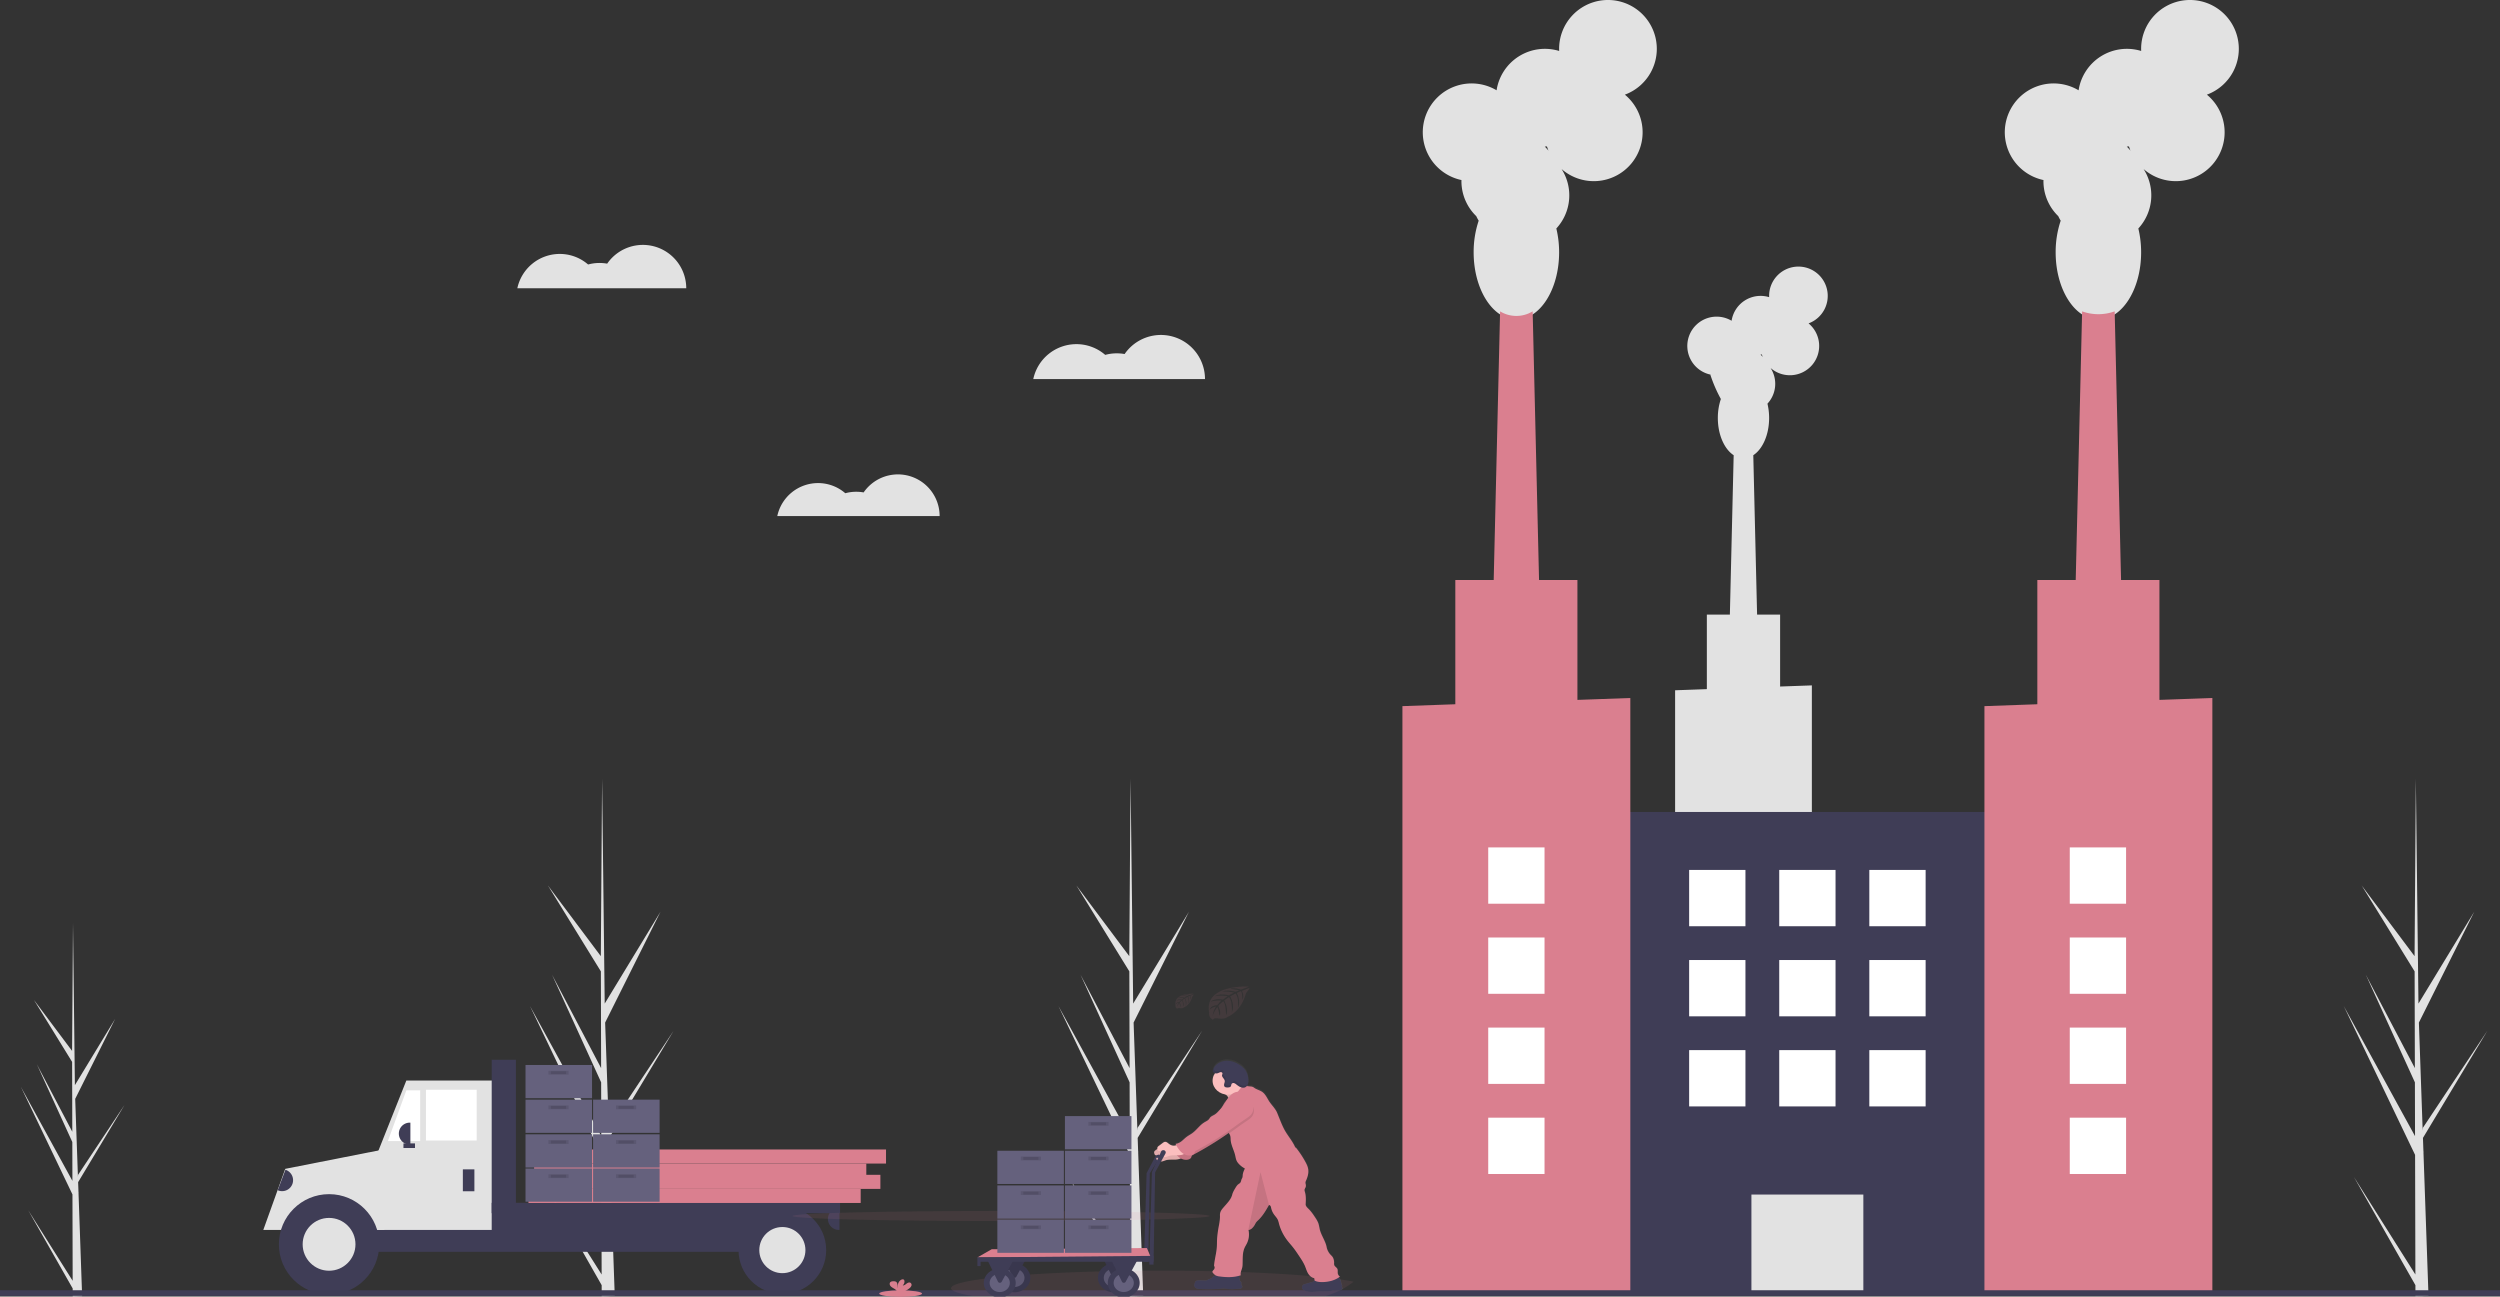 <?xml version="1.0" encoding="UTF-8" standalone="no"?>
<svg
   id="b6c881ec-80a2-4aeb-a87c-bea63cd39014"
   data-name="Layer 1"
   width="888"
   height="460.526"
   viewBox="0 0 888 460.526"
   version="1.1"
   sodipodi:docname="undraw_factory_dy0a.svg"
   inkscape:version="1.1 (c68e22c387, 2021-05-23)"
   xmlns:inkscape="http://www.inkscape.org/namespaces/inkscape"
   xmlns:sodipodi="http://sodipodi.sourceforge.net/DTD/sodipodi-0.dtd"
   xmlns="http://www.w3.org/2000/svg"
   xmlns:svg="http://www.w3.org/2000/svg"
   xmlns:rdf="http://www.w3.org/1999/02/22-rdf-syntax-ns#"
   xmlns:cc="http://creativecommons.org/ns#"
   xmlns:dc="http://purl.org/dc/elements/1.1/">
  <rect x="0" y="0" width="888" height="460.526" fill="#333333" stroke="none"/>
  <defs
     id="defs135">
    <linearGradient
       id="a2db50a1-d77e-4212-a847-6fb1a49f9674"
       x1="905.83"
       y1="758.77"
       x2="905.83"
       y2="275.63"
       gradientUnits="userSpaceOnUse">
      <stop
         offset="0"
         stop-color="gray"
         stop-opacity="0.25"
         id="stop1914" />
      <stop
         offset="0.54"
         stop-color="gray"
         stop-opacity="0.12"
         id="stop1916" />
      <stop
         offset="1"
         stop-color="gray"
         stop-opacity="0.1"
         id="stop1918" />
    </linearGradient>
    <linearGradient
       id="a2db50a1-d77e-4212-a847-6fb1a49f9674-5"
       x1="905.83"
       y1="758.77"
       x2="905.83"
       y2="275.63"
       gradientUnits="userSpaceOnUse">
      <stop
         offset="0"
         stop-color="gray"
         stop-opacity="0.25"
         id="stop3352" />
      <stop
         offset="0.54"
         stop-color="gray"
         stop-opacity="0.12"
         id="stop3354" />
      <stop
         offset="1"
         stop-color="gray"
         stop-opacity="0.1"
         id="stop3356" />
    </linearGradient>
  </defs>
  <sodipodi:namedview
     id="namedview133"
     pagecolor="#ffffff"
     bordercolor="#666666"
     borderopacity="1.0"
     inkscape:pageshadow="2"
     inkscape:pageopacity="0.0"
     inkscape:pagecheckerboard="0"
     showgrid="false"
     inkscape:zoom="0.99695686"
     inkscape:cx="446.35833"
     inkscape:cy="145.94413"
     inkscape:window-width="1920"
     inkscape:window-height="1001"
     inkscape:window-x="-9"
     inkscape:window-y="-9"
     inkscape:window-maximized="1"
     inkscape:current-layer="g3709" />
  <title
     id="title2">factory</title>
  <path
     d="M369.701,672.443l-21.874-34.714,21.885,38.496.012,3.955q2.341-.027,4.634-.179l-1.784-50.812.023-.393-.04-.075-.17-4.801,22.872-38.046-22.895,34.451-.069,1.017-1.348-38.391,19.662-39.364-19.816,32.618-.922-79.573-.004-.265-.003.261-.449,62.738-18.788-25.102,18.805,30.506.087,34.362-17.433-33.187,17.443,38.239.048,19.107L344.254,577.082l25.343,52.874Z"
     transform="translate(-156 -219.737)"
     fill="#e2e2e2"
     id="path4" />
  <path
     d="M557.413,672.443,535.538,637.729,557.423,676.225l.012,3.955q2.341-.027,4.634-.179L560.285,629.189l.023-.393-.04-.075-.17-4.801L582.97,585.873l-22.895,34.451-.069,1.017-1.348-38.391,19.662-39.364-19.816,32.618-.922-79.573-.004-.265-.003.261-.449,62.738-18.788-25.102,18.805,30.506.087,34.362-17.433-33.187,17.443,38.239.048,19.107-25.323-46.208,25.343,52.874Z"
     transform="translate(-156 -219.737)"
     fill="#e2e2e2"
     id="path6" />
  <path
     d="M181.811,674.676l-15.795-25.067,15.803,27.797.008,2.856q1.69-.02,3.346-.13l-1.288-36.691.017-.284-.029-.054-.123-3.467L200.266,612.164l-16.533,24.877-.049.734-.973-27.722,14.198-28.424-14.309,23.553-.666-57.459-.003-.191-.002.188-.324,45.303-13.567-18.126,13.579,22.028.063,24.813-12.588-23.964,12.595,27.612.035,13.797L163.436,605.816l18.3,38.18Z"
     transform="translate(-156 -219.737)"
     fill="#e2e2e2"
     id="path8" />
  <path
     d="M1013.945,672.443l-21.874-34.714,21.885,38.496.012,3.955q2.341-.027,4.634-.179l-1.784-50.812.023-.393-.04-.075-.17-4.801,22.872-38.046-22.895,34.451-.069,1.017-1.348-38.391,19.662-39.364-19.816,32.618-.922-79.573-.004-.265-.003.261-.449,62.738-18.788-25.102,18.805,30.506.087,34.362-17.433-33.187,17.443,38.239.048,19.107-25.323-46.208,25.343,52.874Z"
     transform="translate(-156 -219.737)"
     fill="#e2e2e2"
     id="path10" />
  <rect
     x="257.519"
     y="636.524"
     width="35.644"
     height="13.93"
     transform="translate(394.682 1067.241) rotate(-180)"
     fill="#3f3d56"
     id="rect24" />
  <rect
     x="260.797"
     y="648.815"
     width="175.76"
     height="15.568"
     transform="translate(541.353 1093.461) rotate(-180)"
     fill="#3f3d56"
     id="rect26" />
  <polygon
     points="133.68 436.862 175.879 436.862 175.879 383.806 144.332 383.806 133.68 410.565 133.68 436.862"
     fill="#e2e2e2"
     id="polygon28" />
  <rect
     x="307.297"
     y="606.821"
     width="18.027"
     height="18.027"
     transform="translate(476.621 1011.931) rotate(-180)"
     fill="#fff"
     id="rect30" />
  <polygon
     points="137.777 405.315 149.249 405.315 149.249 387.289 144.332 387.289 137.777 405.315"
     fill="#fff"
     id="polygon32" />
  <rect
     x="320.408"
     y="635.09"
     width="4.097"
     height="7.784"
     transform="translate(488.912 1058.227) rotate(-180)"
     fill="#3f3d56"
     id="rect34" />
  <path
     d="M297.669,618.497h.205a3.892,3.892,0,0,1,3.892,3.892v0a3.892,3.892,0,0,1-3.892,3.892h-.205a0,0,0,0,1,0,0v-7.784A0,0,0,0,1,297.669,618.497Z"
     transform="translate(443.436 1025.042) rotate(180)"
     fill="#3f3d56"
     id="path36" />
  <path
     d="M450.077,648.815h.205a3.892,3.892,0,0,1,3.892,3.892v0a3.892,3.892,0,0,1-3.892,3.892h-.205a0,0,0,0,1,0,0v-7.784A0,0,0,0,1,450.077,648.815Z"
     transform="matrix(-1, 0, 0, -1, 748.25, 1085.677)"
     fill="#3f3d56"
     id="path38" />
  <path
     d="M273.292,648.756a20.27,20.27,0,0,0-15.756,7.843h-8.007l7.784-21.684,36.258-7.151-1.024,28.835H289.048A20.27,20.27,0,0,0,273.292,648.756Z"
     transform="translate(-156 -219.737)"
     fill="#e2e2e2"
     id="path40" />
  <circle
     cx="116.883"
     cy="441.983"
     r="17.822"
     fill="#3f3d56"
     id="circle42" />
  <circle
     cx="116.883"
     cy="441.983"
     r="9.38"
     fill="#e2e2e2"
     id="circle44" />
  <circle
     cx="277.894"
     cy="444.032"
     r="15.568"
     fill="#3f3d56"
     id="circle46" />
  <circle
     cx="277.894"
     cy="444.032"
     r="8.194"
     fill="#e2e2e2"
     id="circle48" />
  <rect
     x="330.65"
     y="596.169"
     width="8.604"
     height="62.069"
     transform="translate(513.904 1034.67) rotate(-180)"
     fill="#3f3d56"
     id="rect50" />
  <rect
     x="330.65"
     y="646.971"
     width="123.729"
     height="3.687"
     transform="translate(629.028 1077.893) rotate(-180)"
     fill="#3f3d56"
     id="rect52" />
  <rect
     x="299.308"
     y="625.872"
     width="4.097"
     height="1.639"
     transform="translate(446.713 1033.645) rotate(-180)"
     fill="#3f3d56"
     id="rect54" />
  <path
     d="M255.88,635.705h.205a3.892,3.892,0,0,1,3.892,3.892v0a3.892,3.892,0,0,1-3.892,3.892h-.205a0,0,0,0,1,0,0v-7.784A0,0,0,0,1,255.88,635.705Z"
     transform="translate(86.941 -269.623) rotate(20.717)"
     fill="#3f3d56"
     id="path58" />
  <rect
     x="343.714"
     y="642.033"
     width="118"
     height="5"
     transform="translate(649.428 1069.328) rotate(-180)"
     fill="#da7f8f"
     id="rect64" />
  <rect
     x="350.714"
     y="637.033"
     width="118"
     height="5"
     transform="translate(663.428 1059.328) rotate(-180)"
     fill="#da7f8f"
     id="rect66" />
  <rect
     x="345.714"
     y="633.033"
     width="118"
     height="5"
     transform="translate(653.428 1051.328) rotate(-180)"
     fill="#da7f8f"
     id="rect68" />
  <rect
     x="352.714"
     y="628.033"
     width="118"
     height="5"
     transform="translate(667.428 1041.328) rotate(-180)"
     fill="#da7f8f"
     id="rect70" />
  <path
     d="M538.337,341.979a15.596,15.596,0,0,1,10.237,3.814,15.606,15.606,0,0,1,6.887-.303,15.66,15.66,0,0,1,28.555,8.887H523.019A15.665,15.665,0,0,1,538.337,341.979Z"
     transform="translate(-156 -219.737)"
     fill="#e2e2e2"
     id="path72" />
  <path
     d="M446.572,391.327a14.744,14.744,0,0,1,9.678,3.606,14.755,14.755,0,0,1,6.511-.286,14.805,14.805,0,0,1,26.996,8.402H432.09A14.81,14.81,0,0,1,446.572,391.327Z"
     transform="translate(-156 -219.737)"
     fill="#e2e2e2"
     id="path74" />
  <path
     d="M354.824,309.935a15.341,15.341,0,0,1,10.069,3.752,15.351,15.351,0,0,1,6.775-.298,15.404,15.404,0,0,1,28.088,8.742h-60A15.409,15.409,0,0,1,354.824,309.935Z"
     transform="translate(-156 -219.737)"
     fill="#e2e2e2"
     id="path76" />
  <path
     d="M750.999,464.923V589.828H799.573V463.188l-11.276.403V438.033h-8.179l-1.348-56.604c3.3-2.151,5.623-7.258,5.623-13.222a21.669,21.669,0,0,0-.594-5.084,10.4,10.4,0,0,0,1.12-12.668,10.407,10.407,0,1,0,13.487-15.851,10.41,10.41,0,1,0-14.014-9.767c0,.152.005.304.011.454a10.415,10.415,0,0,0-13.338,8.383,10.409,10.409,0,1,0-7.485,19.127c-.002.076-.006.151-.006.227a50.599,50.599,0,0,0,3.676,8.435,21.026,21.026,0,0,0-1.074,6.745c0,5.964,2.322,11.072,5.623,13.222l-1.348,56.604h-8.178V464.52Zm30.332-119.268.027.001c.15,0,.299-.005.448-.011q.141.461.322.904A10.453,10.453,0,0,0,781.331,345.654Z"
     transform="translate(-156 -219.737)"
     fill="#e2e2e2"
     id="path78" />
  <rect
     x="724.254"
     y="508.148"
     width="147.458"
     height="170.589"
     transform="translate(1439.966 967.148) rotate(-180)"
     fill="#3f3d56"
     id="rect80" />
  <rect
     x="778.105"
     y="644.041"
     width="39.756"
     height="34.696"
     transform="translate(1439.966 1103.041) rotate(-180)"
     fill="#e2e2e2"
     id="rect82" />
  <path
     d="M675.111,283.692c-.003.126-.01.251-.01.377a17.293,17.293,0,0,0,5.26,12.437,17.329,17.329,0,0,0,.867,1.62,35.029,35.029,0,0,0-1.79,11.241c0,13.174,6.796,23.854,15.18,23.854s15.18-10.68,15.18-23.854a36.105,36.105,0,0,0-.989-8.473,17.334,17.334,0,0,0,1.867-21.113,17.346,17.346,0,1,0,22.479-26.419,17.35,17.35,0,1,0-23.356-16.278c0,.254.008.506.019.757a17.359,17.359,0,0,0-22.23,13.971,17.348,17.348,0,1,0-12.476,31.879Zm29.627-11.911c.25,0,.499-.008.746-.019q.233.769.536,1.506a17.387,17.387,0,0,0-1.327-1.488Z"
     transform="translate(-156 -219.737)"
     fill="#e2e2e2"
     id="path84" />
  <path
     d="M685.941,451.767h17.35l-.62-26.02v-.01l-2.271-95.41a11.095,11.095,0,0,1-11.57,0l-2.27,95.41v.01Z"
     transform="translate(-156 -219.737)"
     fill="#da7f8f"
     id="path86" />
  <polygon
     points="498.141 250.82 498.141 459 579.092 459 579.092 247.93 560.301 248.6 560.301 206.01 516.931 206.01 516.931 250.15 498.141 250.82"
     fill="#da7f8f"
     id="polygon88" />
  <path
     d="M881.841,283.692c-.003.126-.01.251-.01.377a17.293,17.293,0,0,0,5.26,12.437,17.329,17.329,0,0,0,.867,1.62,35.029,35.029,0,0,0-1.79,11.241c0,13.174,6.796,23.854,15.18,23.854s15.18-10.68,15.18-23.854a36.106,36.106,0,0,0-.989-8.473,17.334,17.334,0,0,0,1.867-21.113,17.346,17.346,0,1,0,22.479-26.419,17.35,17.35,0,1,0-23.356-16.278c0,.254.008.506.019.757a17.359,17.359,0,0,0-22.23,13.971,17.348,17.348,0,1,0-12.476,31.879ZM911.468,271.781c.25,0,.499-.008.746-.019q.233.769.536,1.506a17.385,17.385,0,0,0-1.327-1.488Z"
     transform="translate(-156 -219.737)"
     fill="#e2e2e2"
     id="path90" />
  <path
     d="M892.674,451.767h17.348L907.131,330.331a17.101,17.101,0,0,1-11.565,0Z"
     transform="translate(-156 -219.737)"
     fill="#da7f8f"
     id="path92" />
  <polygon
     points="704.871 250.82 704.871 459 785.831 459 785.831 247.93 779.181 248.17 767.031 248.6 767.031 206.01 723.661 206.01 723.661 250.15 704.871 250.82"
     fill="#da7f8f"
     id="polygon94" />
  <rect
     x="819.983"
     y="528.737"
     width="20"
     height="20"
     transform="translate(1503.966 857.737) rotate(-180)"
     fill="#fff"
     id="rect96" />
  <rect
     x="787.983"
     y="528.737"
     width="20"
     height="20"
     transform="translate(1439.966 857.737) rotate(-180)"
     fill="#fff"
     id="rect98" />
  <rect
     x="755.983"
     y="528.737"
     width="20"
     height="20"
     transform="translate(1375.966 857.737) rotate(-180)"
     fill="#fff"
     id="rect100" />
  <rect
     x="819.983"
     y="560.737"
     width="20"
     height="20"
     transform="translate(1503.966 921.737) rotate(-180)"
     fill="#fff"
     id="rect102" />
  <rect
     x="787.983"
     y="560.737"
     width="20"
     height="20"
     transform="translate(1439.966 921.737) rotate(-180)"
     fill="#fff"
     id="rect104" />
  <rect
     x="755.983"
     y="560.737"
     width="20"
     height="20"
     transform="translate(1375.966 921.737) rotate(-180)"
     fill="#fff"
     id="rect106" />
  <rect
     x="819.983"
     y="592.737"
     width="20"
     height="20"
     transform="translate(1503.966 985.737) rotate(-180)"
     fill="#fff"
     id="rect108" />
  <rect
     x="787.983"
     y="592.737"
     width="20"
     height="20"
     transform="translate(1439.966 985.737) rotate(-180)"
     fill="#fff"
     id="rect110" />
  <rect
     x="755.983"
     y="592.737"
     width="20"
     height="20"
     transform="translate(1375.966 985.737) rotate(-180)"
     fill="#fff"
     id="rect112" />
  <rect
     x="684.618"
     y="520.737"
     width="20"
     height="20"
     transform="translate(1233.235 841.737) rotate(-180)"
     fill="#fff"
     id="rect114" />
  <rect
     x="684.618"
     y="552.737"
     width="20"
     height="20"
     transform="translate(1233.235 905.737) rotate(-180)"
     fill="#fff"
     id="rect116" />
  <rect
     x="684.618"
     y="584.737"
     width="20"
     height="20"
     transform="translate(1233.235 969.737) rotate(-180)"
     fill="#fff"
     id="rect118" />
  <rect
     x="684.618"
     y="616.737"
     width="20"
     height="20"
     transform="translate(1233.235 1033.737) rotate(-180)"
     fill="#fff"
     id="rect120" />
  <rect
     x="891.181"
     y="520.737"
     width="20"
     height="20"
     transform="translate(1646.363 841.737) rotate(-180)"
     fill="#fff"
     id="rect122" />
  <rect
     x="891.181"
     y="552.737"
     width="20"
     height="20"
     transform="translate(1646.363 905.737) rotate(-180)"
     fill="#fff"
     id="rect124" />
  <rect
     x="891.181"
     y="584.737"
     width="20"
     height="20"
     transform="translate(1646.363 969.737) rotate(-180)"
     fill="#fff"
     id="rect126" />
  <rect
     x="891.181"
     y="616.737"
     width="20"
     height="20"
     transform="translate(1646.363 1033.737) rotate(-180)"
     fill="#fff"
     id="rect128" />
  <rect
     y="458.295"
     width="888"
     height="2"
     fill="#3f3d56"
     id="rect130" />
  <g
     id="g3709"
     transform="matrix(0.189,0,0,0.171,277.527,350.394)">
    <ellipse
       cx="413"
       cy="476.76"
       rx="392"
       ry="10.5"
       fill="#da7f8f"
       opacity="0.1"
       id="ellipse3365" />
    <g
       opacity="0.7"
       id="g3409"
       transform="matrix(-1,0,0,1,-86.763,-21.155)"
       style="opacity:1">
      <rect
         x="142"
         y="399.26"
         width="125"
         height="69"
         fill="#65617d"
         id="rect3367" />
      <rect
         x="186"
         y="411.26"
         width="38"
         height="8"
         opacity="0.1"
         id="rect3369" />
      <rect
         x="190.75"
         y="412.26"
         width="28.5"
         height="6"
         opacity="0.1"
         id="rect3371" />
      <rect
         x="269"
         y="399.26"
         width="125"
         height="69"
         fill="#65617d"
         id="rect3373" />
      <rect
         x="313"
         y="411.26"
         width="38"
         height="8"
         opacity="0.1"
         id="rect3375" />
      <rect
         x="317.75"
         y="412.26"
         width="28.5"
         height="6"
         opacity="0.1"
         id="rect3377" />
      <rect
         x="142"
         y="328.26"
         width="125"
         height="69"
         fill="#65617d"
         id="rect3379" />
      <rect
         x="186"
         y="340.26"
         width="38"
         height="8"
         opacity="0.1"
         id="rect3381" />
      <rect
         x="190.75"
         y="341.26"
         width="28.5"
         height="6"
         opacity="0.1"
         id="rect3383" />
      <rect
         x="269"
         y="328.26"
         width="125"
         height="69"
         fill="#65617d"
         id="rect3385" />
      <rect
         x="313"
         y="340.26"
         width="38"
         height="8"
         opacity="0.1"
         id="rect3387" />
      <rect
         x="317.75"
         y="341.26"
         width="28.5"
         height="6"
         opacity="0.1"
         id="rect3389" />
      <rect
         x="142"
         y="256.26"
         width="125"
         height="69"
         fill="#65617d"
         id="rect3391" />
      <rect
         x="186"
         y="268.26"
         width="38"
         height="8"
         opacity="0.1"
         id="rect3393" />
      <rect
         x="190.75"
         y="269.26"
         width="28.5"
         height="6"
         opacity="0.1"
         id="rect3395" />
      <rect
         x="269"
         y="256.26"
         width="125"
         height="69"
         fill="#65617d"
         id="rect3397" />
      <rect
         x="313"
         y="268.26"
         width="38"
         height="8"
         opacity="0.1"
         id="rect3399" />
      <rect
         x="317.75"
         y="269.26"
         width="28.5"
         height="6"
         opacity="0.1"
         id="rect3401" />
      <rect
         x="269"
         y="184.26"
         width="125"
         height="69"
         fill="#65617d"
         id="rect3403" />
      <rect
         x="313"
         y="196.26"
         width="38"
         height="8"
         opacity="0.1"
         id="rect3405" />
      <rect
         x="317.75"
         y="197.26"
         width="28.5"
         height="6"
         opacity="0.1"
         id="rect3407" />
    </g>
    <path
       d="m 906.29,124.48 c 0,0 -84.19,-5.08 -74.29,53.92 0,0 -2,10.43 7.48,15.16 0,0 0.15,-4.37 8.64,-2.88 a 39.5,39.5 0 0 0 9.15,0.44 19.06,19.06 0 0 0 11.18,-4.62 v 0 c 0,0 23.67,-9.78 32.87,-48.46 0,0 6.81,-8.44 6.54,-10.61 l -14.21,6.07 c 0,0 4.86,10.25 1,18.77 0,0 -0.46,-18.4 -3.19,-18 -0.55,0.09 -7.38,3.55 -7.38,3.55 0,0 8.35,17.85 2.05,30.83 0,0 2.39,-22 -4.66,-29.54 l -10,5.84 c 0,0 9.76,18.44 3.14,33.49 0,0 1.7,-23.08 -5.25,-32.07 l -9.06,7.07 c 0,0 9.17,18.18 3.58,30.66 0,0 -0.73,-26.87 -5.54,-28.9 0,0 -7.93,7 -9.14,9.86 0,0 6.28,13.2 2.38,20.16 0,0 -2.39,-17.9 -4.35,-18 0,0 -7.9,11.86 -8.72,20 0,0 0.34,-12.1 6.81,-21.13 0,0 -7.64,1.31 -12.1,6.27 0,0 1.23,-8.39 14.05,-9.12 0,0 6.53,-9 8.27,-9.55 0,0 -12.74,-1.06 -20.47,2.36 0,0 6.8,-7.91 22.81,-4.31 l 8.95,-7.31 c 0,0 -16.78,-2.29 -23.9,0.24 0,0 8.19,-7 26.31,-1.89 L 879,137 c 0,0 -14.31,-3.08 -22.83,-2 0,0 9,-4.85 25.69,0.41 l 7,-3.13 c 0,0 -10.48,-2.06 -13.55,-2.39 -3.07,-0.33 -3.23,-1.17 -3.23,-1.17 a 36.35,36.35 0 0 1 19.69,2.19 c 0,0 14.78,-5.5 14.52,-6.43 z"
       transform="translate(-28,-124.37)"
       fill="#da7f8f"
       opacity="0.1"
       id="path3455" />
    <path
       d="m 802.45,139.49 c 0,0 -38,-2.3 -33.55,24.37 0,0 -0.89,4.71 3.37,6.85 0,0 0.07,-2 3.91,-1.31 a 17.51,17.51 0 0 0 4.13,0.2 8.57,8.57 0 0 0 5.05,-2.09 v 0 c 0,0 10.7,-4.41 14.86,-21.89 0,0 3.07,-3.82 2.95,-4.8 l -6.42,2.74 c 0,0 2.2,4.64 0.47,8.49 0,0 -0.21,-8.32 -1.44,-8.12 -0.25,0 -3.34,1.6 -3.34,1.6 0,0 3.78,8.07 0.93,13.94 0,0 1.08,-9.94 -2.11,-13.35 l -4.52,2.64 c 0,0 4.42,8.33 1.42,15.13 0,0 0.77,-10.43 -2.37,-14.49 l -4.09,3.19 c 0,0 4.14,8.22 1.62,13.86 0,0 -0.33,-12.15 -2.51,-13.06 0,0 -3.58,3.16 -4.13,4.46 0,0 2.84,6 1.08,9.1 0,0 -1.08,-8.09 -2,-8.12 0,0 -3.56,5.36 -3.94,9 a 19.55,19.55 0 0 1 3.08,-9.55 10.76,10.76 0 0 0 -5.47,2.83 c 0,0 0.56,-3.78 6.35,-4.12 0,0 3,-4.06 3.74,-4.31 0,0 -5.76,-0.48 -9.25,1.07 0,0 3.07,-3.58 10.31,-1.95 l 4,-3.3 c 0,0 -7.58,-1 -10.8,0.11 0,0 3.7,-3.16 11.89,-0.86 l 4.4,-2.63 c 0,0 -6.46,-1.4 -10.32,-0.89 0,0 4.07,-2.2 11.61,0.18 l 3.15,-1.41 c 0,0 -4.74,-0.94 -6.13,-1.08 -1.39,-0.14 -1.46,-0.53 -1.46,-0.53 a 16.39,16.39 0 0 1 8.9,1 c 0,0 6.75,-2.48 6.63,-2.9 z"
       transform="translate(-28,-124.37)"
       fill="#da7f8f"
       opacity="0.1"
       id="path3457" />
    <ellipse
       cx="224.19"
       cy="637.96"
       rx="40.21"
       ry="6.8"
       fill="#da7f8f"
       id="ellipse3459" />
    <path
       d="m 268.82,751.21 a 11.64,11.64 0 0 0 3.83,-5.79 c 0.5,-2.29 -0.48,-5 -2.68,-5.89 -2.46,-0.94 -5.09,0.77 -7.08,2.49 -1.99,1.72 -4.28,3.69 -6.88,3.32 a 10.5,10.5 0 0 0 3.24,-9.81 4.12,4.12 0 0 0 -0.9,-2 c -1.37,-1.46 -3.84,-0.84 -5.48,0.31 -5.2,3.66 -6.65,10.73 -6.68,17.08 -0.52,-2.29 -0.08,-4.68 -0.09,-7 -0.01,-2.32 -0.66,-5 -2.65,-6.23 a 7.91,7.91 0 0 0 -4,-0.94 c -2.33,-0.09 -4.94,0.15 -6.53,1.86 -2,2.12 -1.47,5.68 0.25,8 1.72,2.32 4.35,3.81 6.77,5.42 a 15,15 0 0 1 4.83,4.61 4.16,4.16 0 0 1 0.36,0.83 h 14.66 a 40.77,40.77 0 0 0 9.03,-6.26 z"
       fill="#da7f8f"
       id="path3461"
       transform="translate(-28,-124.37)" />
    <path
       d="m 745.36,466.38 a 4.55,4.55 0 0 0 -2.49,-3.58 4.65,4.65 0 0 0 -6.16,2.6 l -22.21,46.73 -5,184 h 8 l 3,-183.59 24.44,-43.26 a 4.75,4.75 0 0 0 0.42,-2.9 z"
       transform="translate(-28,-124.37)"
       fill="#3f3d56"
       id="path3463" />
    <path
       d="m 1103.56,737.69 a 144.74,144.74 0 0 1 -21.08,15.31 3.5,3.5 0 0 1 -0.39,0.46 6.51,6.51 0 0 1 -2.75,1.38 v 0 a 164.61,164.61 0 0 1 -81.08,20.82 H 448.44 C 385.44,769.18 347,760.59 347,751.16 c 0,-7.31 23.08,-14.12 62.82,-19.82 q 6.18,-0.9 12.89,-1.74 4.13,-0.52 8.45,-1 l 4.89,-0.57 q 5.44,-0.62 11.17,-1.21 h 0.31 l 4,-0.4 c 3.38,-0.35 6.83,-0.68 10.35,-1 l 2.56,-0.23 6.53,-0.58 q 6.36,-0.57 13,-1.09 5.51,-0.43 11.2,-0.86 c 38.46,-2.85 82.8,-5 131.05,-6.39 l 13.78,-0.47 4.64,-0.1 9.8,-0.22 3.93,-0.08 4.13,-0.08 2.94,-0.05 13.8,-0.22 7.09,-0.1 h 1.45 q 25.15,-0.3 51.24,-0.31 c 34.38,0 67.72,0.41 99.49,1.19 v 0 q 27.36,0.66 53.05,1.68 h 0.16 c 49.38,1.94 93.58,4.8 130.16,8.35 l 0.67,0.07 c 9.39,0.91 18.28,1.88 26.62,2.88 7.85,0.94 15.22,1.93 22.06,2.94 2.37,0.35 4.67,0.71 6.91,1.06 l 0.57,0.1 c 9.48,1.53 17.8,3.09 24.85,4.78 z"
       transform="translate(-28,-124.37)"
       fill="#da7f8f"
       opacity="0.1"
       id="path3465" />
    <path
       d="m 1082.48,753 a 3.5,3.5 0 0 1 -0.39,0.46 6.51,6.51 0 0 1 -2.75,1.38 v 0 a 27.72,27.72 0 0 1 -6.2,1 h -0.63 a 26.93,26.93 0 0 1 -3.59,-0.12 16.67,16.67 0 0 0 -2.63,-0.17 h -0.12 a 18.7,18.7 0 0 0 -3.75,0.93 33.26,33.26 0 0 1 -8.3,1.18 h -1 c -3.14,0 -6.32,-0.11 -9.47,-0.09 -0.51,0 -1,0 -1.53,0 -5.4,0.14 -10.77,1 -16.17,1.09 h -1.73 c -5.29,-0.13 -10.7,-1.26 -14.91,-4.46 a 5.89,5.89 0 0 1 -2,-2.24 6.29,6.29 0 0 1 -0.35,-3 c 0.1,-1.81 0.45,-3.78 1.81,-5 a 7.87,7.87 0 0 1 2.88,-1.39 c 1.83,-0.59 3.67,-1.16 5.5,-1.73 1.83,-0.57 3.92,-1.18 5.89,-1.76 l 0.38,-0.12 1.1,-0.33 0.71,-0.24 a 11.62,11.62 0 0 0 2.46,-1.12 8.15,8.15 0 0 0 2.53,-2.53 c 0.11,-0.18 0.23,-0.37 0.33,-0.56 0.1,-0.19 0,-0.31 -0.07,-0.47 -0.17,-1.25 -0.3,-2.53 -0.52,-3.75 a 15,15 0 0 1 -7.39,-4.18 23.76,23.76 0 0 1 -4.31,-5.83 c -2.49,-4.68 -3.77,-9.91 -5.63,-14.88 -2.85,-7.56 -7,-14.54 -11.18,-21.46 -3.82,-6.38 -7.66,-12.78 -12,-18.81 -2.89,-4 -6,-7.81 -8.86,-11.82 a 105,105 0 0 1 -17.08,-37.3 49.37,49.37 0 0 0 -2.07,-7.58 c -1.72,-4.2 -4.87,-7.62 -7.31,-11.46 a 37.94,37.94 0 0 1 -5.29,-13.57 c -0.5,-2.74 -1.34,-5.7 -4.07,-6 v 0 l -0.29,0.57 c -5.66,11 -11.47,22.2 -20,31.18 a 33,33 0 0 0 -3.73,4.29 41.24,41.24 0 0 0 -2.4,4.62 30,30 0 0 1 -5.31,7.77 15.15,15.15 0 0 1 -2.1,1.77 11.29,11.29 0 0 1 -3.29,1.65 v 0 a 9.73,9.73 0 0 1 -1.42,0.32 c 0,0.12 0.05,0.23 0.06,0.35 0.01,0.12 0.06,0.26 0.08,0.39 a 47,47 0 0 1 -1.83,23.93 c -0.07,0.24 -0.15,0.47 -0.24,0.71 q -0.62,1.68 -1.35,3.3 c -1.22,2.65 -2.67,5.19 -3.81,7.88 -0.19,0.46 -0.38,0.92 -0.55,1.38 -4,10.71 -3,22.67 -3.52,34.18 a 37.65,37.65 0 0 1 -0.89,7.48 c -0.68,2.77 -1.77,5.63 -2.37,8.49 a 14.37,14.37 0 0 0 -0.13,6.55 l -0.24,0.09 c -1.07,0.4 -2.16,0.76 -3.25,1.1 v 0.15 c 0.39,2.24 0.77,4.48 1.16,6.71 0.33,1.92 0.72,4 2.06,5.36 a 7.34,7.34 0 0 1 1,1 c 0.79,1.24 0.09,2.88 0.24,4.35 0.22,2.08 2.14,3.85 1.84,5.92 a 3.9,3.9 0 0 1 -2.34,2.78 6.91,6.91 0 0 1 -1.54,0.49 l -0.33,0.07 c -0.6,0.11 -1.2,0.17 -1.8,0.23 -7.45,0.74 -15,1.48 -22.38,0.22 -1.46,-0.25 -2.91,-0.58 -4.39,-0.7 a 32.77,32.77 0 0 0 -5.6,0.23 275,275 0 0 1 -41.19,0.8 c -3.57,-0.2 -7.67,-0.78 -9.56,-3.83 -1.57,-2.53 -1,-5.8 -0.21,-8.69 a 9.36,9.36 0 0 1 1.21,-3 1.93,1.93 0 0 1 0.22,-0.28 c 1.84,-2.29 5.3,-2.43 8.28,-2.34 l 9.74,0.29 a 9.13,9.13 0 0 0 2.86,-0.22 c 1.58,-0.46 2.78,-1.72 4.26,-2.43 1.86,-0.89 4.2,-1 5.54,-2.52 l 0.17,-0.22 a 12,12 0 0 0 0.66,-1 c 0,-0.07 0.09,-0.14 0.14,-0.21 v 0 a 1.88,1.88 0 0 1 0.12,-0.18 c 1.23,-1.62 3.38,-2.16 5.13,-3.19 a 5.28,5.28 0 0 0 0.75,-0.53 l 0.2,-0.18 a 20.52,20.52 0 0 1 -4.86,-4.89 4.91,4.91 0 0 1 -1.11,-1.94 2.81,2.81 0 0 1 0.12,-1.63 2.43,2.43 0 0 1 0.16,-0.37 l 0.05,-0.1 c 0.68,-1.34 2.08,-2.55 2.85,-3.92 a 0.61,0.61 0 0 0 0.07,-0.14 c 1.06,-2 1.27,-5.1 -0.3,-6.71 0.8,-13.17 4.42,-26 5.22,-39.21 0.32,-5.23 0.19,-10.48 0.43,-15.73 0.24,-5.25 0.8,-10.34 1.39,-15.49 1.32,-11.77 4.52,-23.3 4.07,-35.12 a 21.39,21.39 0 0 1 0.14,-3.3 2,2 0 0 1 0,-0.24 20.28,20.28 0 0 1 2.23,-6.92 53.15,53.15 0 0 1 4.91,-6.92 c 6.15,-8 13.54,-16 15.73,-25.84 1.13,-5.08 3.63,-9.73 6.12,-14.3 1.47,-2.72 3,-5.51 5.35,-7.51 a 23.51,23.51 0 0 0 3.53,-3 c 1.64,-2.12 1.7,-5.05 2.67,-7.57 0.5,-1.31 1.27,-2.51 1.65,-3.86 0,-0.14 0.07,-0.27 0.1,-0.41 a 27.06,27.06 0 0 0 0.35,-4.12 c 0,-0.4 0.06,-0.79 0.11,-1.18 0,0 0,0 0,0 a 41.78,41.78 0 0 1 3.41,-11.43 c 0.21,-0.46 0.41,-0.93 0.61,-1.39 a 42.85,42.85 0 0 1 -12,-10.41 24.58,24.58 0 0 1 -2.91,-4.39 c -2.06,-4.09 -2.53,-8.75 -3.5,-13.23 -2.32,-10.68 -7.63,-20.74 -8.37,-31.66 -0.22,-3.33 0,-6.77 -1.16,-9.92 a 19.83,19.83 0 0 0 -1.13,-2.48 c -0.18,-0.34 -0.35,-0.68 -0.53,-1 l -0.2,-0.38 -0.51,-1 -0.82,0.64 A 599,599 0 0 1 804,471 l -1.92,1.14 a 7,7 0 0 0 -2.54,2.08 c -0.08,0.13 -0.15,0.26 -0.22,0.39 v 0 c -0.46,0.95 -0.58,2 -1,3 -0.9,2.29 -3.21,3.75 -5.57,4.43 a 17.2,17.2 0 0 1 -12.65,-1.63 c -0.49,-0.25 -1,-0.51 -1.44,-0.8 a 19.49,19.49 0 0 1 -3.68,1.57 c -4,1.16 -8.19,1.11 -12.33,1.1 -4.14,-0.01 -8.37,0 -12.29,1.36 -2.62,0.89 -5.16,2.36 -7.88,2.5 a 7.37,7.37 0 0 1 -0.94,0 13.62,13.62 0 0 1 -4.46,-1.31 l -0.82,-0.37 a 13.4,13.4 0 0 1 -1.24,-0.67 6.84,6.84 0 0 1 -1.21,-0.95 4.42,4.42 0 0 1 -1.12,-1.91 3.17,3.17 0 0 1 0,-1.59 1,1 0 0 1 0.34,-0.6 1.08,1.08 0 0 1 0.59,-0.15 18,18 0 0 1 3.42,0.29 12.32,12.32 0 0 0 2,0.11 h 0.36 a 4.34,4.34 0 0 0 3,-1.7 1.87,1.87 0 0 0 0.26,-0.48 v 0 a 2.21,2.21 0 0 0 0.18,-0.89 1.6,1.6 0 0 0 0,-0.23 c -0.42,-0.19 -0.84,-0.38 -1.24,-0.61 -0.21,-0.11 -0.41,-0.23 -0.61,-0.35 l -0.12,-0.08 a 6.81,6.81 0 0 1 -1,-0.83 3.5,3.5 0 0 1 -0.51,-0.64 3.83,3.83 0 0 1 -0.59,-1.2 v 0 a 5.37,5.37 0 0 0 -2.49,0.07 c -1.09,0.3 -2.19,0.94 -3.27,1.16 a 2.9,2.9 0 0 1 -1.65,-0.07 c -1.56,-0.56 -2.11,-2.46 -2.44,-4.09 -0.06,-0.31 -0.13,-0.63 -0.18,-0.95 v 0 a 5.06,5.06 0 0 1 0,-1.86 6.85,6.85 0 0 1 2.63,-3.43 l 3.28,-2.75 0.24,-0.2 c 0,-0.27 -0.11,-0.54 -0.15,-0.81 a 5.11,5.11 0 0 1 0,-1.87 6.82,6.82 0 0 1 2.63,-3.42 l 7.26,-6.11 c 1.36,-1.14 2.84,-2.34 4.61,-2.46 2.63,-0.18 4.73,2 6.7,3.75 2.48,2.2 5.49,4 8.8,4.22 a 12.93,12.93 0 0 0 4.65,-0.64 l 0.85,-0.28 c -0.18,-0.37 -0.36,-0.74 -0.53,-1.11 -0.29,-0.61 -0.58,-1.23 -0.86,-1.85 4.26,-0.27 8.13,-2.61 11.36,-5.41 3.23,-2.8 6,-6.11 9.26,-8.86 3.52,-3 7.56,-5.23 11.13,-8.12 8.3,-6.73 13.81,-16.62 22.69,-22.55 3.08,-2.07 6.64,-3.72 8.74,-6.8 0.65,-1 1.14,-2 1.81,-3 2.13,-3 5.78,-4.38 8.79,-6.46 3.01,-2.08 5.63,-5.13 8.08,-8.06 1.74,-2.09 3.49,-4.18 5.15,-6.33 1.53,-2.85 2.82,-5.83 4.42,-8.64 a 42.42,42.42 0 0 1 4.73,-6.68 c 0.41,-0.8 0.83,-1.6 1.28,-2.38 0.45,-0.78 0.78,-1.31 1.2,-2 0.29,-0.45 0.59,-0.88 0.9,-1.32 -0.91,-1.61 -1.78,-3 -2.19,-3.61 l -0.2,-0.27 a 30,30 0 0 0 -2.82,-2.64 26.66,26.66 0 0 1 -3.1,-0.66 29.17,29.17 0 0 1 -21.46,-28.17 0.27,0.27 0 0 1 0,-0.09 29,29 0 0 1 3.18,-13.18 c 0.42,-0.82 0.87,-1.61 1.36,-2.38 a 9,9 0 0 1 -1.33,-0.54 5.27,5.27 0 0 1 -1.86,-1.53 4.43,4.43 0 0 1 -0.77,-1.94 9.89,9.89 0 0 1 0.72,-4.84 23,23 0 0 1 0.93,-2.16 0.83,0.83 0 0 0 0.07,-0.13 c 4.47,-9 14,-14.53 23.52,-14.92 10.27,-0.41 20.27,4.41 28.37,11.31 a 38,38 0 0 1 6.44,6.77 c 4.23,5.88 6.14,13.4 6.7,20.85 a 32,32 0 0 1 -0.12,6.92 16.49,16.49 0 0 1 -0.5,2.42 c -0.13,0.47 -0.3,0.94 -0.48,1.41 -0.18,0.47 -0.29,0.68 -0.45,1 v 0.05 c -0.15,0.32 -0.32,0.62 -0.49,0.92 l -0.09,0.13 -0.13,0.21 c 0.08,0.19 0.17,0.39 0.26,0.58 0.09,0.19 0.17,0.37 0.27,0.55 h 0.12 c 2,0.16 3.85,0.44 5.89,0.6 a 13.55,13.55 0 0 1 2.84,0.44 c 2,0.6 3.51,2.06 5.19,3.24 4.16,2.94 9.28,4.31 13.37,7.35 6,4.48 9,11.88 12.64,18.51 4.8,8.88 12.62,16.44 16.07,25.94 q 2.34,6.47 4.7,12.92 c 3.07,8.43 6.14,16.9 10.31,24.85 5.8,11.06 13.65,21 18.3,32.62 a 5.2,5.2 0 0 0 2.44,2.7 212.29,212.29 0 0 1 16.85,28.19 c 2.57,5.19 5,10.58 5.75,16.33 a 39.4,39.4 0 0 1 -1.25,15.26 74.09,74.09 0 0 1 -2.93,8.66 14.29,14.29 0 0 0 -1,3.09 c 0,0.11 0,0.22 0,0.33 -0.2,1.92 0.53,3.82 0.73,5.74 a 10.62,10.62 0 0 1 -0.51,4.58 c -0.08,0.23 -0.17,0.46 -0.26,0.69 a 24.67,24.67 0 0 0 -1.57,3.64 3.69,3.69 0 0 0 -0.08,0.46 c -0.33,2.17 0.53,4.36 1,6.53 1.76,7.84 1.44,16 1,24 -0.23,4 3,7.21 5.7,10.16 5,5.53 8.91,12 12.68,18.44 a 59.08,59.08 0 0 1 5.17,10.34 c 1.43,4.12 2,8.48 2.79,12.75 2.55,13.2 10.88,24.86 13.14,38.09 a 34,34 0 0 0 7.73,16.38 34.76,34.76 0 0 1 3.33,4 16.05,16.05 0 0 1 1.65,3.6 26.7,26.7 0 0 1 1.37,9.13 13.73,13.73 0 0 0 0.25,4.44 c 0.94,3.07 4.3,4.76 5.69,7.65 1.39,2.89 0.43,6.59 1,9.87 a 10.65,10.65 0 0 0 4,6.66 c -0.8,0.7 -1.64,1.34 -2.5,2 a 10,10 0 0 1 2.07,2.18 9.81,9.81 0 0 1 1,1.77 c 1.32,3.07 1.36,6.72 2.44,10 0.46,1.36 1.11,2.8 0.71,4.18 a 4.58,4.58 0 0 0 -0.34,1.24 c 0,0.9 0.94,1.49 1.3,2.31 a 2.48,2.48 0 0 1 -0.52,2.41 z"
       transform="translate(-28,-124.37)"
       fill="url(#a2db50a1-d77e-4212-a847-6fb1a49f9674)"
       id="path3467"
       style="fill:url(#a2db50a1-d77e-4212-a847-6fb1a49f9674-5)" />
    <path
       d="m 870.84,363 c 6.12,-1.65 11.57,-5.1 16.91,-8.51 l 18.61,-11.85 c -5.05,-0.4 -9.41,-4 -12,-8.36 -2.59,-4.36 -3.66,-9.43 -4.54,-14.41 -8,3.12 -14.93,8.41 -21.39,14 -2.56,2.21 -8,5.55 -8.79,9 -0.79,3.45 4.25,6.25 6.2,8.56 0.67,0.77 6.98,11.02 5,11.57 z"
       transform="translate(-28,-124.37)"
       fill="#fbbebe"
       id="path3469" />
    <path
       d="m 870.84,363 c 6.12,-1.65 11.57,-5.1 16.91,-8.51 l 18.61,-11.85 c -5.05,-0.4 -9.41,-4 -12,-8.36 -2.59,-4.36 -3.66,-9.43 -4.54,-14.41 -8,3.12 -14.93,8.41 -21.39,14 -2.56,2.21 -8,5.55 -8.79,9 -0.79,3.45 4.25,6.25 6.2,8.56 0.67,0.77 6.98,11.02 5,11.57 z"
       transform="translate(-28,-124.37)"
       opacity="0.1"
       id="path3471" />
    <path
       d="m 769.15,460.88 c -3.28,1.68 -6.77,3.4 -10.44,3.16 -3.3,-0.21 -6.31,-2 -8.79,-4.19 -2,-1.74 -4.06,-3.91 -6.69,-3.73 -1.76,0.12 -3.24,1.31 -4.6,2.44 l -7.25,6.07 a 6.82,6.82 0 0 0 -2.63,3.4 6.74,6.74 0 0 0 0.17,2.82 c 0.33,1.62 0.88,3.51 2.44,4.06 1.56,0.55 3.26,-0.63 4.91,-1.08 a 5.78,5.78 0 0 1 5.67,1.67 3.37,3.37 0 0 1 1,2.18 c 0,1.81 -2,3 -3.84,3.09 -1.84,0.09 -3.6,-0.51 -5.42,-0.4 a 0.83,0.83 0 0 0 -0.93,0.74 3.82,3.82 0 0 0 1.17,3.48 10.15,10.15 0 0 0 3.26,2 13.3,13.3 0 0 0 4.46,1.3 c 3.07,0.2 5.89,-1.5 8.8,-2.49 3.92,-1.32 8.14,-1.36 12.28,-1.35 4.14,0.01 8.34,0.07 12.31,-1.09 3.97,-1.16 7.74,-3.73 9.29,-7.56 a 1.82,1.82 0 0 0 0.17,-1.16 1.92,1.92 0 0 0 -0.84,-1 c -5.58,-4.13 -7.84,-9.15 -14.12,-12.12 z"
       transform="translate(-28,-124.37)"
       fill="#fbbebe"
       id="path3473" />
    <path
       d="m 769.15,460.88 c -3.28,1.68 -6.77,3.4 -10.44,3.16 -3.3,-0.21 -6.31,-2 -8.79,-4.19 -2,-1.74 -4.06,-3.91 -6.69,-3.73 -1.76,0.12 -3.24,1.31 -4.6,2.44 l -7.25,6.07 a 6.82,6.82 0 0 0 -2.63,3.4 6.74,6.74 0 0 0 0.17,2.82 c 0.33,1.62 0.88,3.51 2.44,4.06 1.56,0.55 3.26,-0.63 4.91,-1.08 a 5.78,5.78 0 0 1 5.67,1.67 3.37,3.37 0 0 1 1,2.18 c 0,1.81 -2,3 -3.84,3.09 -1.84,0.09 -3.6,-0.51 -5.42,-0.4 a 0.83,0.83 0 0 0 -0.93,0.74 3.82,3.82 0 0 0 1.17,3.48 10.15,10.15 0 0 0 3.26,2 13.3,13.3 0 0 0 4.46,1.3 c 3.07,0.2 5.89,-1.5 8.8,-2.49 3.92,-1.32 8.14,-1.36 12.28,-1.35 4.14,0.01 8.34,0.07 12.31,-1.09 3.97,-1.16 7.74,-3.73 9.29,-7.56 a 1.82,1.82 0 0 0 0.17,-1.16 1.92,1.92 0 0 0 -0.84,-1 c -5.58,-4.13 -7.84,-9.15 -14.12,-12.12 z"
       transform="translate(-28,-124.37)"
       opacity="0.1"
       id="path3475" />
    <path
       d="m 886.25,354.23 a 12.06,12.06 0 0 0 -10.58,-1.23 22.84,22.84 0 0 0 -9.11,6.07 41.9,41.9 0 0 0 -6.43,8.49 c -1.7,3 -3,6.14 -4.7,9.13 -3,5.35 -6.92,10.07 -10.86,14.75 -2.45,2.91 -4.93,5.86 -8.07,8 -3.14,2.14 -6.65,3.45 -8.78,6.42 -0.67,0.94 -1.15,2 -1.81,2.95 -2.09,3.06 -5.64,4.7 -8.73,6.75 -8.86,5.9 -14.37,15.72 -22.65,22.41 -3.57,2.88 -7.6,5.14 -11.11,8.08 -3.27,2.73 -6,6 -9.26,8.8 -3.26,2.8 -7.09,5.11 -11.34,5.37 2.84,6.33 6.23,12.54 11.1,17.47 4.87,4.93 12.17,8.08 18.82,6.15 2.36,-0.68 4.67,-2.12 5.57,-4.4 a 18.82,18.82 0 0 1 1.18,-3.41 7,7 0 0 1 2.53,-2.07 597.79,597.79 0 0 0 76.11,-52.73 c 6.43,-5.24 12.81,-9.93 19.41,-15 a 42.43,42.43 0 0 0 6.53,-5.72 21.74,21.74 0 0 0 2.64,-23.95 56.81,56.81 0 0 0 -6.06,-8.21 72.15,72.15 0 0 0 -14.4,-14.12 z"
       transform="translate(-28,-124.37)"
       fill="#da7f8f"
       id="path3477" />
    <path
       d="m 886.25,354.23 a 12.06,12.06 0 0 0 -10.58,-1.23 22.84,22.84 0 0 0 -9.11,6.07 41.9,41.9 0 0 0 -6.43,8.49 c -1.7,3 -3,6.14 -4.7,9.13 -3,5.35 -6.92,10.07 -10.86,14.75 -2.45,2.91 -4.93,5.86 -8.07,8 -3.14,2.14 -6.65,3.45 -8.78,6.42 -0.67,0.94 -1.15,2 -1.81,2.95 -2.09,3.06 -5.64,4.7 -8.73,6.75 -8.86,5.9 -14.37,15.72 -22.65,22.41 -3.57,2.88 -7.6,5.14 -11.11,8.08 -3.27,2.73 -6,6 -9.26,8.8 -3.26,2.8 -7.09,5.11 -11.34,5.37 2.84,6.33 6.23,12.54 11.1,17.47 4.87,4.93 12.17,8.08 18.82,6.15 2.36,-0.68 4.67,-2.12 5.57,-4.4 a 18.82,18.82 0 0 1 1.18,-3.41 7,7 0 0 1 2.53,-2.07 597.79,597.79 0 0 0 76.11,-52.73 c 6.43,-5.24 12.81,-9.93 19.41,-15 a 42.43,42.43 0 0 0 6.53,-5.72 21.74,21.74 0 0 0 2.64,-23.95 56.81,56.81 0 0 0 -6.06,-8.21 72.15,72.15 0 0 0 -14.4,-14.12 z"
       transform="translate(-28,-124.37)"
       opacity="0.1"
       id="path3479" />
    <path
       d="m 843.28,725.2 c -1.75,1 -3.9,1.56 -5.13,3.18 -0.4,0.52 -0.67,1.13 -1.1,1.63 -1.33,1.56 -3.69,1.63 -5.54,2.52 -1.48,0.7 -2.68,2 -4.25,2.41 a 9.22,9.22 0 0 1 -2.87,0.22 l -9.72,-0.29 c -3.08,-0.09 -6.69,0.07 -8.48,2.58 a 9.16,9.16 0 0 0 -1.22,3 c -0.75,2.87 -1.36,6.12 0.21,8.64 1.88,3 6,3.61 9.55,3.81 a 275.64,275.64 0 0 0 41.14,-0.8 32.53,32.53 0 0 1 5.58,-0.23 c 1.48,0.12 2.93,0.45 4.39,0.7 7.37,1.25 14.91,0.52 22.35,-0.22 a 11.68,11.68 0 0 0 3.67,-0.78 3.89,3.89 0 0 0 2.33,-2.77 c 0.31,-2.06 -1.62,-3.81 -1.83,-5.88 -0.15,-1.46 0.55,-3.09 -0.25,-4.33 a 7.15,7.15 0 0 0 -1,-1 c -1.34,-1.39 -1.73,-3.42 -2.06,-5.32 L 887.3,722 a 3.16,3.16 0 0 0 -0.84,-1.94 2.89,2.89 0 0 0 -1.24,-0.51 c -7.62,-1.72 -15.43,-0.15 -23,0.81 a 61.82,61.82 0 0 1 -11.77,0.59 c -1.7,-0.11 -2.36,-0.31 -3.63,0.8 -1.27,1.11 -1.95,2.52 -3.54,3.45 z"
       transform="translate(-28,-124.37)"
       fill="#3f3d56"
       id="path3481" />
    <path
       d="m 1027.29,737.56 a 16.86,16.86 0 0 1 -4.26,1.67 q -5.89,1.72 -11.76,3.59 a 7.8,7.8 0 0 0 -2.87,1.38 c -1.36,1.2 -1.71,3.16 -1.81,5 a 6.27,6.27 0 0 0 0.35,3 6,6 0 0 0 2,2.22 c 4.48,3.39 10.33,4.44 15.95,4.44 5.62,0 11.2,-0.95 16.82,-1.1 6.79,-0.18 13.76,0.78 20.29,-1.12 a 17.27,17.27 0 0 1 3.86,-0.94 16.4,16.4 0 0 1 2.62,0.17 27.78,27.78 0 0 0 10.42,-0.95 6.41,6.41 0 0 0 2.76,-1.37 2.58,2.58 0 0 0 0.74,-2.82 c -0.36,-0.81 -1.28,-1.4 -1.29,-2.29 a 4.3,4.3 0 0 1 0.33,-1.24 c 0.41,-1.37 -0.25,-2.8 -0.71,-4.15 -1.29,-3.86 -1.08,-8.3 -3.39,-11.65 -2.31,-3.35 -6.55,-4.73 -10.58,-5.26 a 29.34,29.34 0 0 0 -9.85,0.28 c -3.65,0.78 -7.06,2.41 -10.64,3.45 a 34.8,34.8 0 0 1 -12.8,1.21 c -2.86,-0.24 -1.88,0.21 -2.85,2.61 a 8.51,8.51 0 0 1 -3.33,3.87 z"
       transform="translate(-28,-124.37)"
       fill="#3f3d56"
       id="path3483" />
    <circle
       cx="839.5"
       cy="195.76"
       r="29"
       fill="#fbbebe"
       id="circle3485" />
    <path
       d="m 1077.74,727.19 c -9,7.73 -21.15,11.11 -33,11.23 -5,0.05 -10.19,-0.49 -14.45,-3.08 -0.3,-1.64 -0.42,-3.41 -0.72,-5.05 -5.17,-1.08 -9.18,-5.29 -11.68,-9.95 -2.5,-4.66 -3.77,-9.84 -5.63,-14.78 -2.84,-7.52 -7,-14.45 -11.16,-21.33 -3.82,-6.34 -7.65,-12.7 -12,-18.69 -2.88,-4 -6,-7.76 -8.85,-11.75 a 104,104 0 0 1 -17.05,-37.06 48.46,48.46 0 0 0 -2.07,-7.53 c -1.72,-4.18 -4.87,-7.58 -7.3,-11.39 a 37.63,37.63 0 0 1 -5.29,-13.49 c -0.49,-2.72 -1.33,-5.66 -4.06,-5.94 v 0 c -5.74,11.15 -11.59,22.48 -20.27,31.55 a 32.71,32.71 0 0 0 -3.73,4.26 41,41 0 0 0 -2.4,4.6 29.64,29.64 0 0 1 -5.3,7.72 12.36,12.36 0 0 1 -6.82,3.72 46.64,46.64 0 0 1 -3.28,28.5 c -1.21,2.64 -2.66,5.16 -3.8,7.83 -4.66,11 -3.58,23.41 -4.07,35.34 a 37.15,37.15 0 0 1 -0.88,7.43 c -1.21,4.88 -3.71,10.07 -2.5,14.95 -12.54,4.79 -26.47,4.49 -39.75,2.47 a 19.15,19.15 0 0 1 -7.41,-2.25 20.39,20.39 0 0 1 -4.86,-4.86 4.87,4.87 0 0 1 -1.11,-1.93 c -0.52,-2.28 2,-4 3.17,-6 1.17,-2 1.38,-5.17 -0.23,-6.81 0.8,-13.09 4.42,-25.87 5.22,-39 0.32,-5.2 0.19,-10.42 0.43,-15.63 0.24,-5.21 0.8,-10.28 1.38,-15.4 1.32,-11.69 4.52,-23.15 4.07,-34.9 a 20.3,20.3 0 0 1 2.41,-10.39 52.4,52.4 0 0 1 4.9,-6.88 c 6.14,-7.93 13.52,-15.88 15.71,-25.67 1.13,-5.05 3.63,-9.67 6.11,-14.21 1.47,-2.71 3,-5.48 5.34,-7.47 a 23.39,23.39 0 0 0 3.53,-3 c 1.64,-2.11 1.7,-5 2.67,-7.52 0.5,-1.3 1.27,-2.5 1.64,-3.84 a 21.88,21.88 0 0 0 0.45,-4.5 c 0.32,-4.84 2.18,-9.52 4.14,-13.95 a 42.73,42.73 0 0 1 -12,-10.34 25.3,25.3 0 0 1 -2.9,-4.37 c -2.06,-4.06 -2.53,-8.69 -3.5,-13.14 -2.31,-10.62 -7.62,-20.61 -8.36,-31.46 -0.22,-3.31 0,-6.73 -1.15,-9.86 a 31,31 0 0 0 -1.86,-3.85 15.75,15.75 0 0 1 -1.58,-3.88 c -0.64,-2.95 0.24,-6 0,-9 -0.24,-2.65 -1.37,-5.13 -1.93,-7.72 a 36.66,36.66 0 0 1 -0.29,-10.2 c 0.25,-4 1.12,-8.13 0.78,-12.08 A 46.67,46.67 0 0 1 879,350.7 l 0.23,-0.23 c 1.91,-2 4,-3.77 5.72,-5.89 2.34,-2.84 4,-6.18 6.47,-8.94 1.08,-1.23 2.3,-2.33 3.37,-3.57 a 29.64,29.64 0 0 1 3.25,-3.64 5,5 0 0 1 4.52,-1.21 12.53,12.53 0 0 0 1.38,4.26 c 2.08,0.16 3.93,0.45 6,0.61 a 13.55,13.55 0 0 1 2.84,0.44 c 1.95,0.59 3.51,2 5.18,3.21 4.16,2.93 9.27,4.29 13.36,7.31 6,4.45 9,11.8 12.62,18.39 4.79,8.83 12.6,16.34 16,25.78 l 4.69,12.84 c 3.07,8.38 6.14,16.79 10.3,24.69 5.79,11 13.63,20.91 18.28,32.42 a 5.22,5.22 0 0 0 2.43,2.68 209.12,209.12 0 0 1 16.83,28 c 2.57,5.16 5,10.52 5.74,16.23 1.09,8.07 -1.11,16.23 -4.17,23.77 a 12.39,12.39 0 0 0 -1,3.4 c -0.2,1.91 0.53,3.79 0.73,5.7 a 10.55,10.55 0 0 1 -0.77,5.24 24,24 0 0 0 -1.57,3.62 c -0.54,2.3 0.42,4.64 0.94,6.94 1.76,7.79 1.44,15.86 1,23.84 -0.23,4 3,7.17 5.69,10.1 5,5.49 8.9,11.91 12.67,18.32 a 59.19,59.19 0 0 1 5.16,10.28 c 1.43,4.09 2,8.42 2.79,12.67 2.54,13.11 10.86,24.7 13.12,37.85 a 33.63,33.63 0 0 0 7.72,16.27 35.41,35.41 0 0 1 3.33,4 16.11,16.11 0 0 1 1.64,3.58 26.36,26.36 0 0 1 1.37,9.07 13.55,13.55 0 0 0 0.25,4.41 c 0.94,3.05 4.3,4.73 5.68,7.6 1.38,2.87 0.43,6.55 1,9.81 a 10.56,10.56 0 0 0 3.95,6.64 z"
       transform="translate(-28,-124.37)"
       fill="#da7f8f"
       id="path3487" />
    <path
       d="m 775.15,451.88 c -3.28,1.68 -6.77,3.4 -10.44,3.16 -3.3,-0.21 -6.31,-2 -8.79,-4.19 -2,-1.74 -4.06,-3.91 -6.69,-3.73 -1.76,0.12 -3.24,1.31 -4.6,2.44 l -7.25,6.07 a 6.82,6.82 0 0 0 -2.63,3.4 6.74,6.74 0 0 0 0.17,2.82 c 0.33,1.62 0.88,3.51 2.44,4.06 1.56,0.55 3.26,-0.63 4.91,-1.08 a 5.78,5.78 0 0 1 5.67,1.67 3.37,3.37 0 0 1 1,2.18 c 0,1.81 -2,3 -3.84,3.09 -1.84,0.09 -3.6,-0.51 -5.42,-0.4 a 0.83,0.83 0 0 0 -0.93,0.74 3.82,3.82 0 0 0 1.17,3.48 10.15,10.15 0 0 0 3.26,2 13.3,13.3 0 0 0 4.46,1.3 c 3.07,0.2 5.89,-1.5 8.8,-2.49 3.92,-1.32 8.14,-1.36 12.28,-1.35 4.14,0.01 8.34,0.07 12.31,-1.09 3.97,-1.16 7.74,-3.73 9.29,-7.56 a 1.82,1.82 0 0 0 0.17,-1.16 1.92,1.92 0 0 0 -0.84,-1 c -5.58,-4.13 -7.84,-9.15 -14.12,-12.12 z"
       transform="translate(-28,-124.37)"
       fill="#fbbebe"
       id="path3489" />
    <path
       d="m 853.39,302.31 c -1.73,0.28 -3.2,1.45 -4.84,2.1 a 8.34,8.34 0 0 1 -6.84,-0.36 5.28,5.28 0 0 1 -1.87,-1.52 c -1.34,-1.86 -0.87,-4.56 -0.05,-6.74 3.88,-10.31 14.24,-16.69 24.5,-17.1 10.26,-0.41 20.24,4.38 28.33,11.23 a 38.71,38.71 0 0 1 6.43,6.73 c 4.22,5.85 6.13,13.32 6.69,20.72 a 27,27 0 0 1 -0.61,9.28 11.28,11.28 0 0 1 -5.26,7.09 c -2.86,1.46 -6.29,1 -9.18,-0.4 -2.89,-1.4 -5.37,-3.61 -7.85,-5.72 a 11.66,11.66 0 0 0 -3.91,-2.49 4,4 0 0 0 -4.23,1 c -1.34,1.61 -1,4.25 -2.22,6 -1.22,1.75 -3.76,2 -5.9,2 -2.14,0 -4.31,-0.18 -5.59,-1.88 -1.17,-1.54 -1,-3.79 -0.56,-5.73 0.44,-1.94 1.19,-3.86 1,-5.85 -0.41,-4 -3.91,-6.46 -5,-10.14 -0.71,-2.41 0.85,-3.43 0.69,-5.61 -0.12,-1.92 -2.18,-2.86 -3.73,-2.61 z"
       transform="translate(-28,-124.37)"
       fill="#3f3d56"
       id="path3491" />
    <path
       d="m 944.5,578.13 v 0.25 0 c -5.74,11.15 -11.59,22.48 -20.27,31.55 a 32.71,32.71 0 0 0 -3.73,4.26 41,41 0 0 0 -2.4,4.6 29.64,29.64 0 0 1 -5.3,7.72 l -7.24,3.62 23,-120 z"
       transform="translate(-28,-124.37)"
       opacity="0.1"
       id="path3493" />
    <path
       d="m 911.07,396.51 a 42.43,42.43 0 0 1 -6.53,5.72 c -6.6,5 -13,9.72 -19.41,15 q -7.75,6.31 -15.72,12.36 a 15.75,15.75 0 0 1 -1.58,-3.88 c -0.64,-2.95 0.24,-6 0,-9 -0.24,-2.65 -1.37,-5.13 -1.93,-7.72 a 36.66,36.66 0 0 1 -0.29,-10.2 c 0.25,-4 1.12,-8.13 0.78,-12.08 A 46.67,46.67 0 0 1 879,350.7 l 0.23,-0.23 a 17.56,17.56 0 0 1 3.4,-1.52 12.06,12.06 0 0 1 10.58,1.28 72.15,72.15 0 0 1 14.4,14.12 56.81,56.81 0 0 1 6.06,8.21 21.74,21.74 0 0 1 -2.6,23.95 z"
       transform="translate(-28,-124.37)"
       opacity="0.1"
       id="path3495" />
    <path
       d="m 892.25,345.23 a 12.06,12.06 0 0 0 -10.58,-1.23 22.84,22.84 0 0 0 -9.11,6.07 41.9,41.9 0 0 0 -6.43,8.49 c -1.7,3 -3,6.14 -4.7,9.13 -3,5.35 -6.92,10.07 -10.86,14.75 -2.45,2.91 -4.93,5.86 -8.07,8 -3.14,2.14 -6.65,3.45 -8.78,6.42 -0.67,0.94 -1.15,2 -1.81,2.95 -2.09,3.06 -5.64,4.7 -8.73,6.75 -8.86,5.9 -14.37,15.72 -22.65,22.41 -3.57,2.88 -7.6,5.14 -11.11,8.08 -3.27,2.73 -6,6 -9.26,8.8 -3.26,2.8 -7.09,5.11 -11.34,5.37 2.84,6.33 6.23,12.54 11.1,17.47 4.87,4.93 12.17,8.08 18.82,6.15 2.36,-0.68 4.67,-2.12 5.57,-4.4 a 18.82,18.82 0 0 1 1.18,-3.41 7,7 0 0 1 2.53,-2.07 597.79,597.79 0 0 0 76.11,-52.73 c 6.43,-5.24 12.81,-9.93 19.41,-15 a 42.43,42.43 0 0 0 6.53,-5.72 21.74,21.74 0 0 0 2.64,-23.95 56.81,56.81 0 0 0 -6.06,-8.21 72.15,72.15 0 0 0 -14.4,-14.12 z"
       transform="translate(-28,-124.37)"
       fill="#da7f8f"
       id="path3497" />
    <g
       opacity="0.1"
       id="g3503">
      <path
         d="m 868.58,330.1 c -2,0 -4.31,-0.18 -5.59,-1.88 -1.16,-1.54 -1,-3.79 -0.56,-5.73 0.44,-1.94 1.19,-3.86 1,-5.85 -0.41,-4 -3.91,-6.46 -5,-10.14 -0.71,-2.41 0.85,-3.43 0.69,-5.61 -0.14,-1.89 -2.19,-2.83 -3.74,-2.58 -1.73,0.28 -3.2,1.45 -4.84,2.1 a 8.34,8.34 0 0 1 -6.84,-0.36 5.28,5.28 0 0 1 -1.87,-1.52 c -1.34,-1.86 -0.87,-4.56 -0.05,-6.74 0,-0.08 0.07,-0.15 0.1,-0.23 a 24.16,24.16 0 0 0 -2.1,4.23 c -0.82,2.18 -1.29,4.88 0.05,6.74 a 5.28,5.28 0 0 0 1.87,1.52 8.34,8.34 0 0 0 6.84,0.36 c 1.64,-0.65 3.11,-1.82 4.84,-2.1 1.55,-0.25 3.6,0.69 3.74,2.58 0.16,2.18 -1.4,3.2 -0.69,5.61 1.07,3.68 4.57,6.18 5,10.14 0.2,2 -0.53,3.92 -1,5.85 -0.47,1.93 -0.6,4.19 0.56,5.73 1.28,1.7 3.57,1.86 5.59,1.88 2.02,0.02 4.62,-0.12 5.9,-2 a 8.43,8.43 0 0 0 1.07,-3.07 c -1.36,0.97 -3.26,1.09 -4.97,1.07 z"
         transform="translate(-28,-124.37)"
         id="path3499" />
      <path
         d="m 901.87,329.74 c -2.86,1.46 -6.29,1 -9.18,-0.4 -2.89,-1.4 -5.37,-3.61 -7.85,-5.72 a 11.66,11.66 0 0 0 -3.91,-2.49 4,4 0 0 0 -4.23,1 7.58,7.58 0 0 0 -1.25,3.36 4.23,4.23 0 0 1 3.48,-0.37 11.66,11.66 0 0 1 3.91,2.49 c 2.48,2.11 5,4.33 7.85,5.72 2.85,1.39 6.32,1.86 9.18,0.4 A 11.13,11.13 0 0 0 905,327 a 9.25,9.25 0 0 1 -3.13,2.74 z"
         transform="translate(-28,-124.37)"
         id="path3501" />
    </g>
    <circle
       cx="625"
       cy="605.26"
       r="30"
       fill="#3f3d56"
       id="circle3505" />
    <circle
       cx="625"
       cy="605.26"
       r="30"
       opacity="0.1"
       id="circle3507" />
    <circle
       cx="625"
       cy="605.26"
       r="19"
       fill="#65617d"
       id="circle3509" />
    <circle
       cx="625"
       cy="605.26"
       r="19"
       opacity="0.1"
       id="circle3511" />
    <path
       d="m 630,682.63 19.68,44.5 a 3.82,3.82 0 0 0 6.93,0.14 L 680,679.63 Z"
       transform="translate(-28,-124.37)"
       fill="#3f3d56"
       id="path3513" />
    <path
       d="m 630,682.63 19.68,44.5 a 3.82,3.82 0 0 0 6.93,0.14 L 680,679.63 Z"
       transform="translate(-28,-124.37)"
       opacity="0.1"
       id="path3515" />
    <circle
       cx="438"
       cy="605.26"
       r="30"
       fill="#3f3d56"
       id="circle3517" />
    <circle
       cx="438"
       cy="605.26"
       r="30"
       opacity="0.1"
       id="circle3519" />
    <circle
       cx="438"
       cy="605.26"
       r="19"
       fill="#65617d"
       id="circle3521" />
    <circle
       cx="438"
       cy="605.26"
       r="19"
       opacity="0.1"
       id="circle3523" />
    <path
       d="m 443,682.63 19.68,44.5 a 3.82,3.82 0 0 0 6.93,0.14 L 493,679.63 Z"
       transform="translate(-28,-124.37)"
       fill="#3f3d56"
       id="path3525" />
    <path
       d="m 443,682.63 19.68,44.5 a 3.82,3.82 0 0 0 6.93,0.14 L 493,679.63 Z"
       transform="translate(-28,-124.37)"
       opacity="0.1"
       id="path3527" />
    <path
       d="m 750.36,468.38 a 4.55,4.55 0 0 0 -2.49,-3.58 4.65,4.65 0 0 0 -6.16,2.6 l -17.21,42.73 -5,192 h 8 l 3,-191.59 19.44,-39.26 a 4.75,4.75 0 0 0 0.42,-2.9 z"
       transform="translate(-28,-124.37)"
       fill="#3f3d56"
       id="path3529" />
    <polygon
       points="368.5,562.76 395.5,545.76 687,543.26 694.5,562.76 "
       fill="#da7f8f"
       id="polygon3531" />
    <polygon
       points="374.5,571.76 374.5,580.76 368.5,580.76 368.5,562.76 699.78,559.56 699.46,571.76 "
       fill="#3f3d56"
       id="polygon3533" />
    <circle
       cx="410.5"
       cy="615.76"
       r="30"
       fill="#3f3d56"
       id="circle3535" />
    <circle
       cx="410.5"
       cy="615.76"
       r="19"
       fill="#65617d"
       id="circle3537" />
    <path
       d="m 415.5,693.13 19.68,44.5 a 3.82,3.82 0 0 0 6.93,0.14 l 23.39,-47.64 z"
       transform="translate(-28,-124.37)"
       fill="#3f3d56"
       id="path3539" />
    <circle
       cx="643.5"
       cy="615.76"
       r="30"
       fill="#3f3d56"
       id="circle3541" />
    <circle
       cx="643.5"
       cy="615.76"
       r="19"
       fill="#65617d"
       id="circle3543" />
    <path
       d="m 648.5,693.13 19.68,44.5 a 3.82,3.82 0 0 0 6.93,0.14 l 23.39,-47.64 z"
       transform="translate(-28,-124.37)"
       fill="#3f3d56"
       id="path3545" />
    <rect
       x="406"
       y="484.26"
       width="125"
       height="69"
       fill="#65617d"
       id="rect3547" />
    <rect
       x="450"
       y="496.26"
       width="38"
       height="8"
       opacity="0.1"
       id="rect3549" />
    <rect
       x="454.75"
       y="497.26"
       width="28.5"
       height="6"
       opacity="0.1"
       id="rect3551" />
    <rect
       x="533"
       y="484.26"
       width="125"
       height="69"
       fill="#65617d"
       id="rect3553" />
    <rect
       x="577"
       y="496.26"
       width="38"
       height="8"
       opacity="0.1"
       id="rect3555" />
    <rect
       x="581.75"
       y="497.26"
       width="28.5"
       height="6"
       opacity="0.1"
       id="rect3557" />
    <rect
       x="406"
       y="413.26"
       width="125"
       height="69"
       fill="#65617d"
       id="rect3559" />
    <rect
       x="450"
       y="425.26"
       width="38"
       height="8"
       opacity="0.1"
       id="rect3561" />
    <rect
       x="454.75"
       y="426.26"
       width="28.5"
       height="6"
       opacity="0.1"
       id="rect3563" />
    <rect
       x="533"
       y="413.26"
       width="125"
       height="69"
       fill="#65617d"
       id="rect3565" />
    <rect
       x="577"
       y="425.26"
       width="38"
       height="8"
       opacity="0.1"
       id="rect3567" />
    <rect
       x="581.75"
       y="426.26"
       width="28.5"
       height="6"
       opacity="0.1"
       id="rect3569" />
    <rect
       x="406"
       y="341.26"
       width="125"
       height="69"
       fill="#65617d"
       id="rect3571" />
    <rect
       x="450"
       y="353.26"
       width="38"
       height="8"
       opacity="0.1"
       id="rect3573" />
    <rect
       x="454.75"
       y="354.26"
       width="28.5"
       height="6"
       opacity="0.1"
       id="rect3575" />
    <rect
       x="533"
       y="341.26"
       width="125"
       height="69"
       fill="#65617d"
       id="rect3577" />
    <rect
       x="577"
       y="353.26"
       width="38"
       height="8"
       opacity="0.1"
       id="rect3579" />
    <rect
       x="581.75"
       y="354.26"
       width="28.5"
       height="6"
       opacity="0.1"
       id="rect3581" />
    <rect
       x="533"
       y="269.26"
       width="125"
       height="69"
       fill="#65617d"
       id="rect3583" />
    <rect
       x="577"
       y="281.26"
       width="38"
       height="8"
       opacity="0.1"
       id="rect3585" />
    <rect
       x="581.75"
       y="282.26"
       width="28.5"
       height="6"
       opacity="0.1"
       id="rect3587" />
  </g>
</svg>
